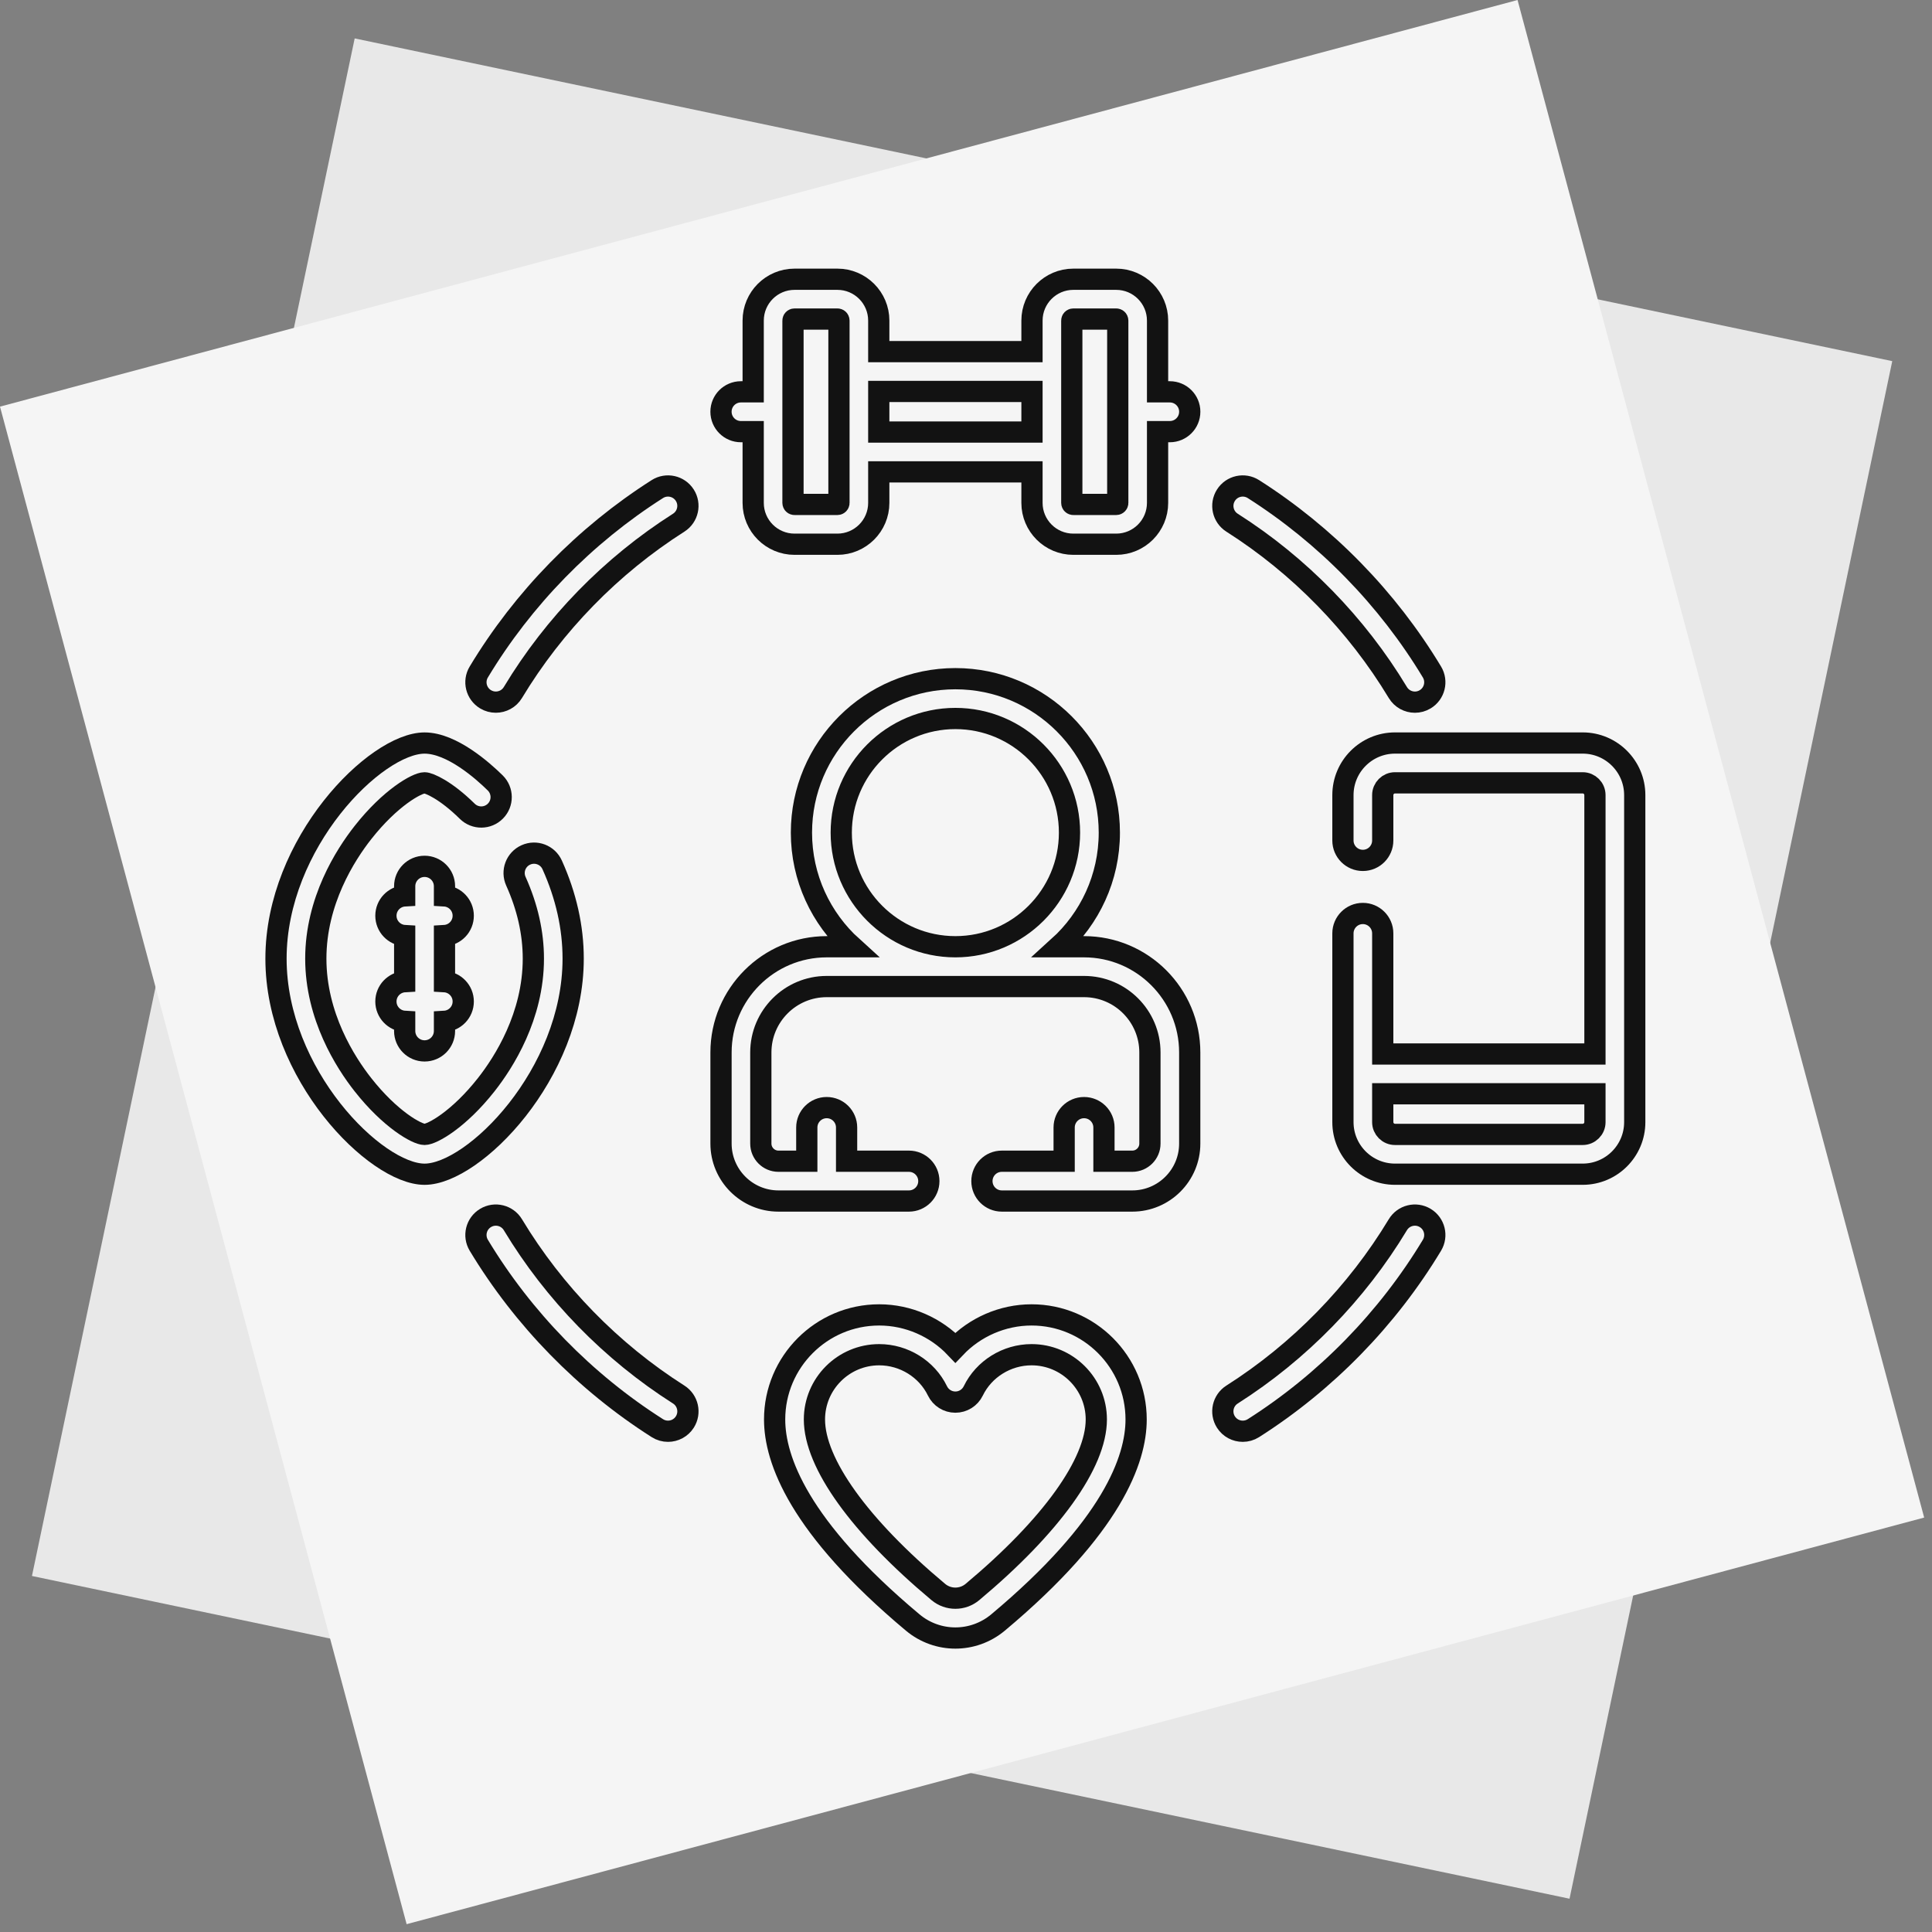 <svg width="91" height="91" viewBox="0 0 91 91" fill="none" xmlns="http://www.w3.org/2000/svg">
<rect x="0" y="0" width="91" height="91" fill="#808080" stroke="none"/>
<style>
path {
    fill: none; 
    stroke: #121212;
    stroke-width: 1;
    stroke-dasharray: 0;
    stroke-dashoffset: 0; 
    animation: draw 5s linear infinite reverse;
}

@keyframes draw {
    0% {
        stroke-dasharray: 0 1000; /* Start hidden */
        stroke-dashoffset: 0; /* Hidden at start */
    }
    50% {
        stroke-dasharray: 1000 0; /* Fully visible at midpoint */
        stroke-dashoffset: 0;
    }
    100% {
        stroke-dasharray: 0 1000; /* Back to hidden */
        stroke-dashoffset: 0;
    }
}
</style>
<rect x="16.706" y="1.809" width="74" height="74" transform="rotate(11.854 16.706 1.809)" fill="#E8E8E8"/>
<rect y="19.153" width="74" height="74" transform="rotate(-15 0 19.153)" fill="#F5F5F5"/>
<path d="M30.961 23.037C27.547 25.209 24.639 28.187 22.552 31.651C22.284 32.094 22.427 32.67 22.871 32.938C23.022 33.029 23.189 33.072 23.354 33.072C23.672 33.072 23.982 32.911 24.158 32.619C26.096 29.402 28.797 26.636 31.968 24.619C32.404 24.341 32.533 23.762 32.255 23.325C31.977 22.888 31.398 22.759 30.961 23.037Z" fill="black"/>
<path d="M58.031 24.619C61.202 26.636 63.902 29.402 65.841 32.619C66.017 32.911 66.327 33.073 66.645 33.073C66.81 33.073 66.977 33.029 67.128 32.938C67.572 32.671 67.714 32.094 67.447 31.651C65.359 28.187 62.452 25.209 59.038 23.037C58.601 22.759 58.021 22.888 57.744 23.325C57.466 23.762 57.594 24.341 58.031 24.619Z" fill="black"/>
<path d="M67.128 57.367C66.685 57.1 66.109 57.242 65.841 57.686C63.902 60.903 61.202 63.669 58.031 65.686C57.594 65.963 57.466 66.543 57.743 66.98C57.922 67.261 58.225 67.414 58.535 67.414C58.708 67.414 58.882 67.367 59.038 67.268C62.452 65.096 65.359 62.118 67.447 58.654C67.714 58.21 67.572 57.634 67.128 57.367Z" fill="black"/>
<path d="M31.968 65.685C28.797 63.669 26.097 60.903 24.158 57.686C23.89 57.242 23.314 57.1 22.871 57.367C22.427 57.634 22.285 58.21 22.552 58.654C24.64 62.117 27.548 65.096 30.961 67.267C31.117 67.367 31.292 67.414 31.464 67.414C31.774 67.414 32.077 67.26 32.256 66.98C32.533 66.543 32.405 65.963 31.968 65.685Z" fill="black"/>
<path d="M51.061 44.593H49.86C51.327 43.266 52.251 41.347 52.251 39.218C52.251 35.219 48.998 31.967 45 31.967C41.002 31.967 37.749 35.219 37.749 39.218C37.749 41.348 38.672 43.266 40.14 44.593H38.939C36.194 44.593 33.961 46.827 33.961 49.572V53.865C33.961 55.356 35.175 56.57 36.666 56.57H42.812C43.33 56.57 43.75 56.15 43.75 55.632C43.75 55.114 43.33 54.695 42.812 54.695H39.876V53.107C39.876 52.589 39.457 52.17 38.939 52.17C38.421 52.17 38.001 52.589 38.001 53.107V54.695H36.666C36.208 54.695 35.836 54.322 35.836 53.865V49.572C35.836 47.861 37.228 46.468 38.938 46.468H51.061C52.772 46.468 54.163 47.861 54.163 49.572V53.865C54.163 54.322 53.791 54.695 53.333 54.695H51.998V53.107C51.998 52.589 51.578 52.17 51.061 52.17C50.543 52.17 50.123 52.589 50.123 53.107V54.695H47.187C46.669 54.695 46.25 55.114 46.25 55.632C46.25 56.15 46.669 56.57 47.187 56.57H53.333C54.825 56.57 56.038 55.356 56.038 53.865V49.572C56.038 46.827 53.805 44.593 51.061 44.593ZM39.624 39.218C39.624 36.253 42.035 33.842 45 33.842C47.964 33.842 50.375 36.253 50.375 39.218C50.375 42.182 47.964 44.593 45 44.593C42.035 44.593 39.624 42.182 39.624 39.218Z" fill="black"/>
<path d="M48.588 61.934C47.215 61.934 45.917 62.513 44.999 63.478C44.082 62.513 42.784 61.934 41.411 61.934C38.695 61.934 36.486 64.143 36.486 66.859C36.486 68.738 37.614 71.923 42.99 76.422C43.572 76.909 44.286 77.153 44.999 77.153C45.713 77.153 46.427 76.909 47.009 76.422C52.385 71.923 53.513 68.738 53.513 66.859C53.513 64.143 51.304 61.934 48.588 61.934ZM45.805 74.984C45.338 75.375 44.661 75.375 44.194 74.984C40.487 71.882 38.361 68.921 38.361 66.859C38.361 65.177 39.729 63.809 41.411 63.809C42.576 63.809 43.654 64.478 44.156 65.513C44.313 65.837 44.64 66.042 44.999 66.042C45.359 66.042 45.686 65.837 45.843 65.513C46.345 64.478 47.423 63.809 48.588 63.809C50.27 63.809 51.638 65.177 51.638 66.859C51.638 68.92 49.512 71.882 45.805 74.984Z" fill="black"/>
<path d="M55.101 18.456H54.523V15.1C54.523 14.026 53.65 13.153 52.576 13.153H50.555C49.481 13.153 48.608 14.026 48.608 15.1V16.562H41.391V15.1C41.391 14.026 40.518 13.153 39.444 13.153H37.423C36.349 13.153 35.476 14.026 35.476 15.1V18.456H34.898C34.38 18.456 33.96 18.875 33.96 19.393C33.96 19.911 34.38 20.331 34.898 20.331H35.476V23.687C35.476 24.761 36.349 25.634 37.423 25.634H39.444C40.518 25.634 41.391 24.761 41.391 23.687V22.225H48.608V23.687C48.608 24.761 49.481 25.634 50.555 25.634H52.576C53.65 25.634 54.523 24.761 54.523 23.687V20.331H55.101C55.619 20.331 56.039 19.911 56.039 19.393C56.039 18.875 55.619 18.456 55.101 18.456ZM39.516 23.687C39.516 23.727 39.484 23.759 39.444 23.759H37.423C37.383 23.759 37.351 23.727 37.351 23.687V15.1C37.351 15.06 37.383 15.028 37.423 15.028H39.444C39.484 15.028 39.516 15.06 39.516 15.1V23.687ZM41.391 20.35V18.437H48.608V20.35H41.391ZM52.648 23.687C52.648 23.727 52.616 23.759 52.576 23.759H50.555C50.515 23.759 50.483 23.727 50.483 23.687V15.1C50.483 15.06 50.515 15.028 50.555 15.028H52.576C52.616 15.028 52.648 15.06 52.648 15.1V23.687Z" fill="black"/>
<path d="M74.547 34.997H65.708C64.355 34.997 63.254 36.098 63.254 37.45V39.589C63.254 40.106 63.674 40.526 64.192 40.526C64.71 40.526 65.129 40.106 65.129 39.589V37.45C65.129 37.131 65.389 36.872 65.708 36.872H74.547C74.865 36.872 75.124 37.131 75.124 37.45V49.644H65.129V43.964C65.129 43.446 64.71 43.026 64.192 43.026C63.674 43.026 63.254 43.446 63.254 43.964V52.855C63.254 54.207 64.355 55.307 65.708 55.307H74.547C75.899 55.307 76.999 54.207 76.999 52.855V37.45C76.999 36.098 75.899 34.997 74.547 34.997ZM74.547 53.432H65.708C65.389 53.432 65.129 53.173 65.129 52.855V51.519H75.124V52.855C75.124 53.173 74.865 53.432 74.547 53.432Z" fill="black"/>
<path d="M26.997 45.152C26.997 43.679 26.665 42.193 26.008 40.737C25.796 40.265 25.24 40.055 24.768 40.268C24.296 40.48 24.086 41.035 24.299 41.507C24.845 42.72 25.122 43.946 25.122 45.152C25.122 47.864 23.732 50.037 22.902 51.091C21.617 52.725 20.357 53.432 19.998 53.432C19.64 53.432 18.38 52.725 17.095 51.091C16.265 50.037 14.875 47.864 14.875 45.152C14.875 42.441 16.265 40.268 17.095 39.214C18.38 37.579 19.64 36.872 19.998 36.872C20.203 36.872 20.993 37.21 22.01 38.213C22.379 38.576 22.973 38.572 23.336 38.203C23.7 37.834 23.695 37.241 23.326 36.877C22.753 36.312 21.281 34.998 19.998 34.998C17.694 34.998 13 39.698 13 45.153C13 50.607 17.694 55.308 19.998 55.308C22.303 55.308 26.997 50.607 26.997 45.152Z" fill="black"/>
<path d="M21.819 43.132C21.819 42.632 21.428 42.225 20.936 42.197V41.743C20.936 41.225 20.516 40.806 19.998 40.806C19.48 40.806 19.061 41.225 19.061 41.743V42.197C18.568 42.225 18.177 42.632 18.177 43.132C18.177 43.632 18.568 44.039 19.061 44.067V46.238C18.568 46.266 18.177 46.673 18.177 47.172C18.177 47.672 18.568 48.079 19.061 48.107V48.561C19.061 49.079 19.48 49.499 19.998 49.499C20.516 49.499 20.936 49.079 20.936 48.561V48.107C21.428 48.079 21.819 47.672 21.819 47.172C21.819 46.673 21.428 46.266 20.936 46.238V44.067C21.428 44.039 21.819 43.632 21.819 43.132Z" fill="black"/>
</svg>
